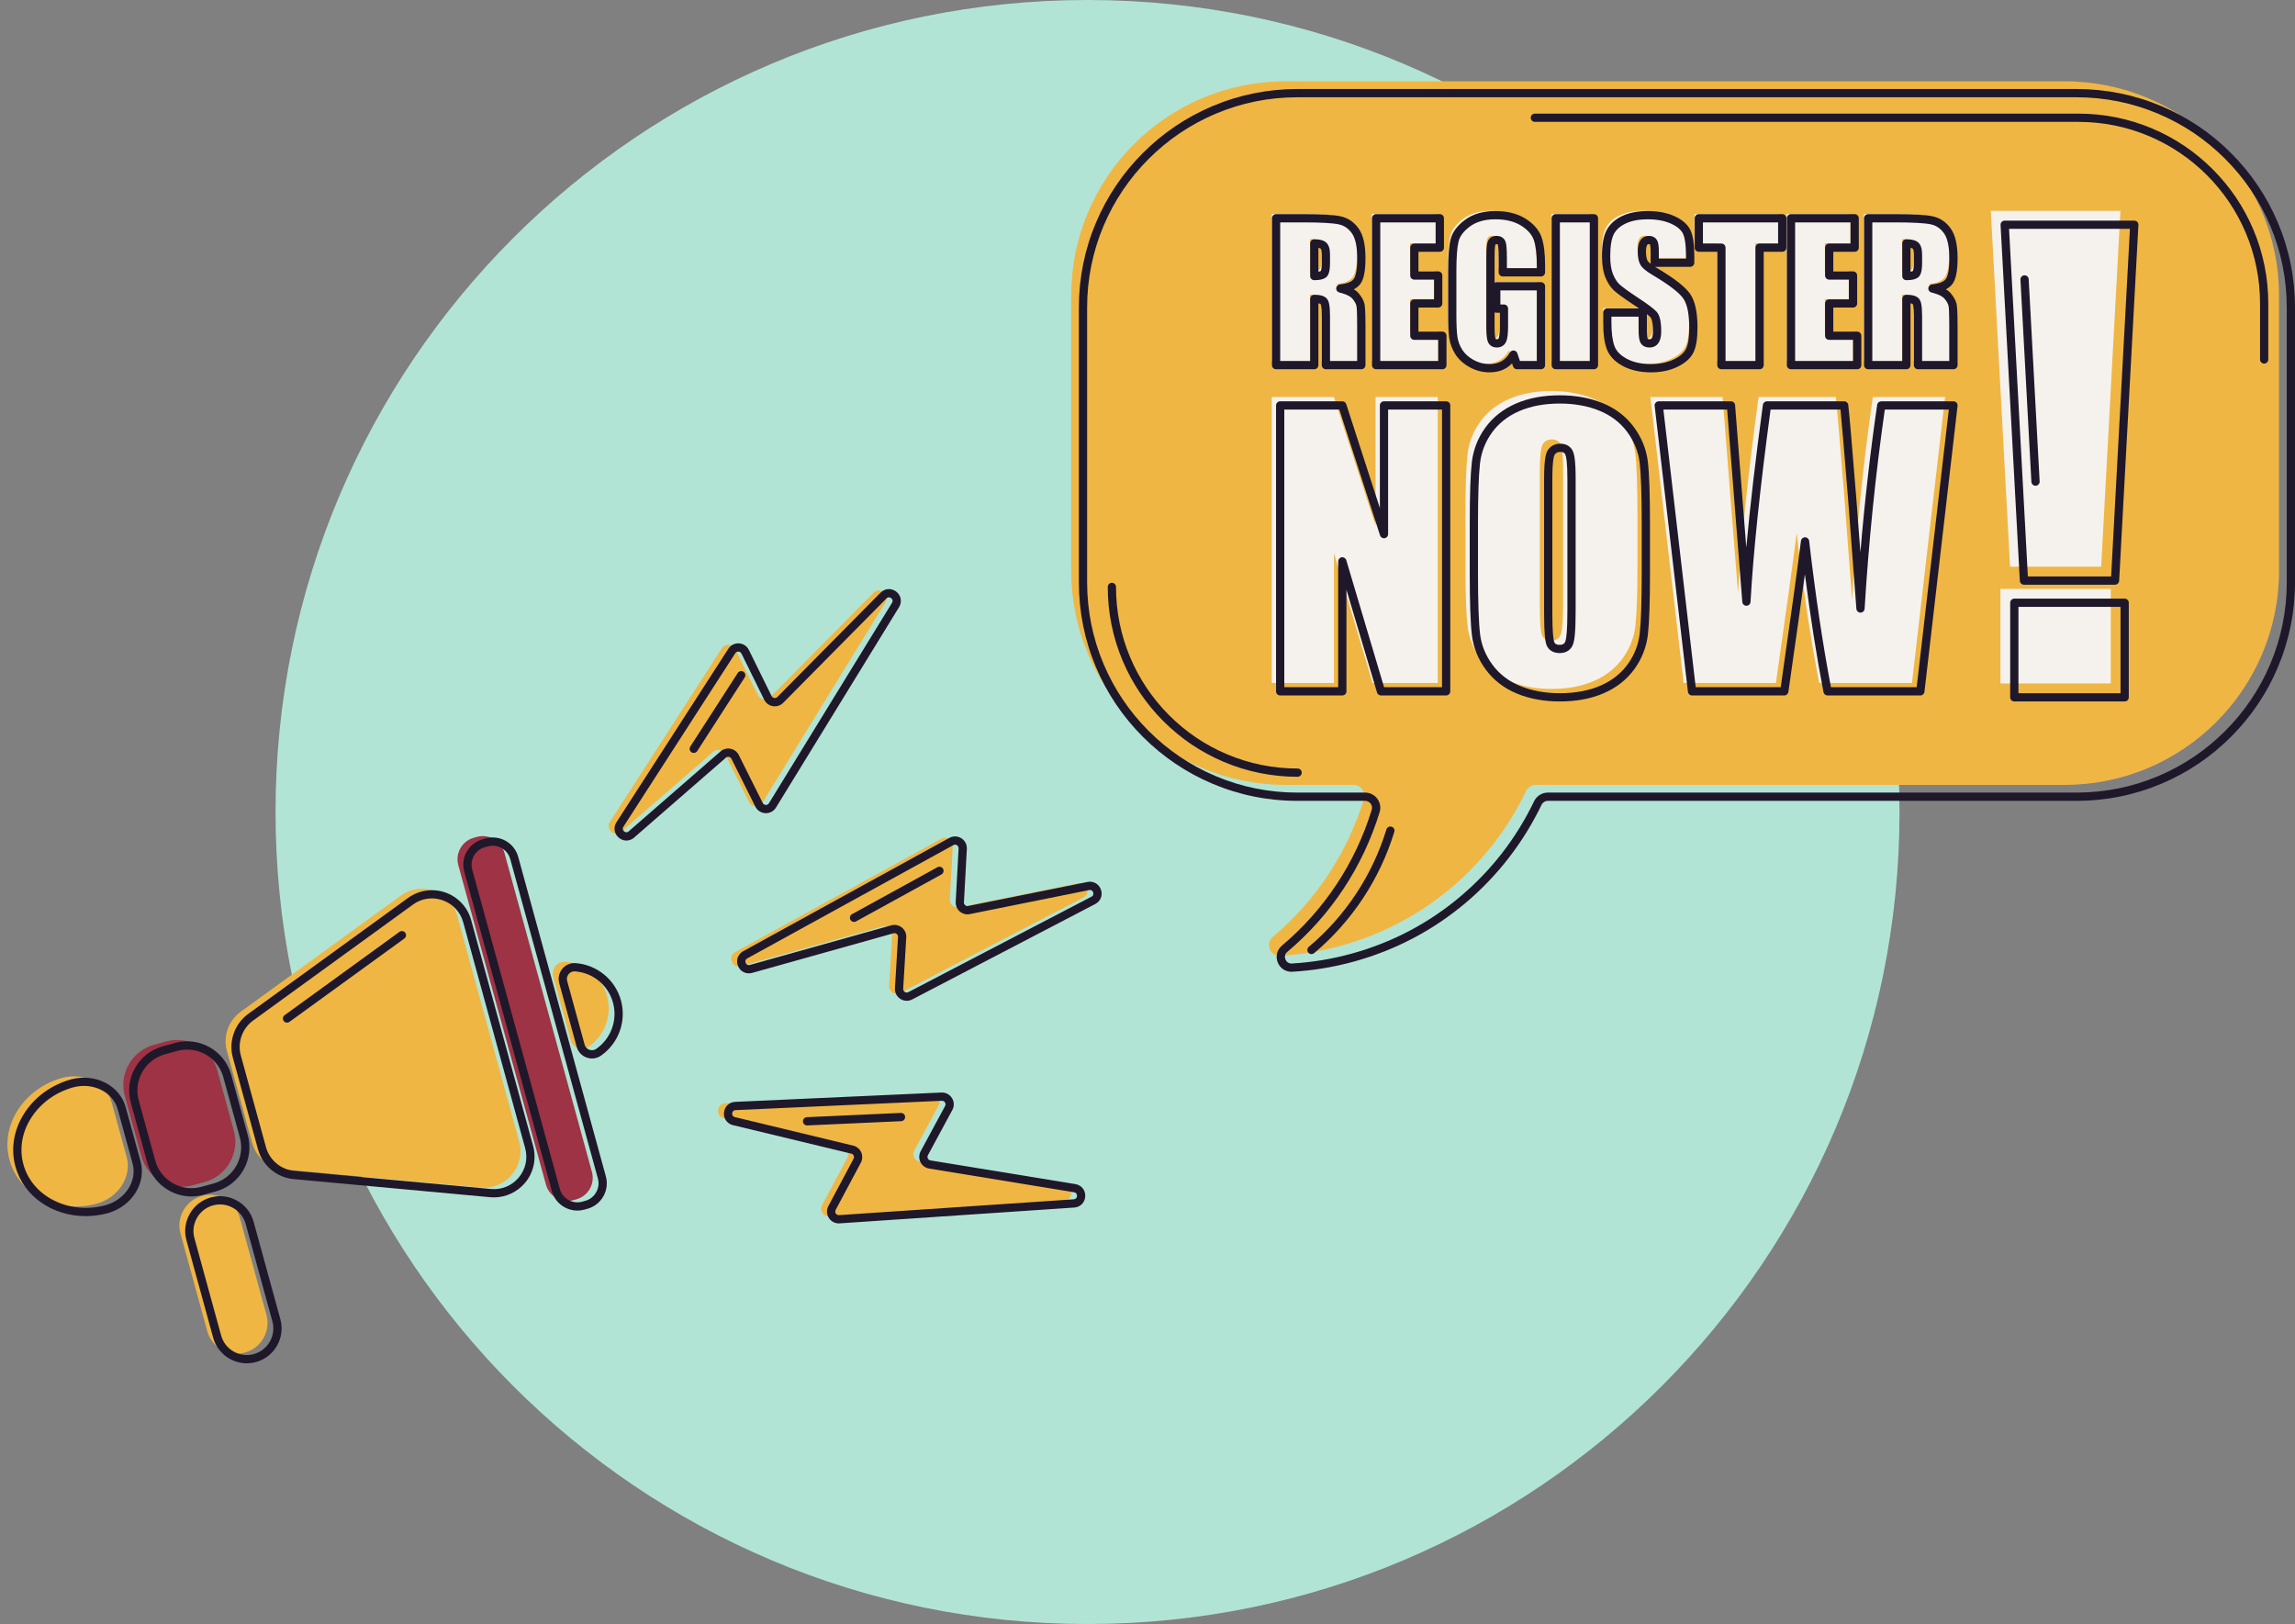 <?xml version="1.0" encoding="UTF-8"?>
<!DOCTYPE svg PUBLIC '-//W3C//DTD SVG 1.0//EN'
          'http://www.w3.org/TR/2001/REC-SVG-20010904/DTD/svg10.dtd'>
<svg height="3572.7" preserveAspectRatio="xMidYMid meet" version="1.0" viewBox="-16.3 0.0 5049.0 3572.7" width="5049.0" xmlns="http://www.w3.org/2000/svg" xmlns:xlink="http://www.w3.org/1999/xlink" zoomAndPan="magnify"
><rect x="-16.3" y="0.0" width="5049.0" height="3572.7" fill="#808080" stroke="none"/><defs
  ><clipPath id="a"
    ><path d="M 589 0 L 4163 0 L 4163 3572.719 L 589 3572.719 Z M 589 0"
    /></clipPath
    ><clipPath id="b"
    ><path d="M 2357 195 L 5032.691 195 L 5032.691 2138 L 2357 2138 Z M 2357 195"
    /></clipPath
  ></defs
  ><g
  ><g clip-path="url(#a)" id="change1_1"
    ><path d="M 2376.262 3572.719 C 1389.68 3572.719 589.898 2772.941 589.898 1786.359 C 589.898 799.781 1389.68 0 2376.262 0 C 3362.84 0 4162.621 799.781 4162.621 1786.359 C 4162.621 2772.941 3362.84 3572.719 2376.262 3572.719" fill="#b2e4d5"
    /></g
    ><g id="change2_1"
    ><path d="M 434.25 2600.211 L 407.09 2607.66 C 358.578 2620.969 308 2592.16 294.691 2543.648 L 258.277 2410.898 C 244.969 2362.391 273.773 2311.809 322.285 2298.5 L 349.445 2291.051 C 397.957 2277.75 448.535 2306.551 461.844 2355.059 L 498.262 2487.809 C 511.566 2536.32 482.762 2586.898 434.25 2600.211" fill="#9d3345"
    /></g
    ><g id="change2_2"
    ><path d="M 1251.719 2638.422 L 1244.91 2640.289 C 1218.949 2647.422 1191.871 2632 1184.75 2606.039 L 991.934 1903.121 C 984.812 1877.148 1000.23 1850.078 1026.191 1842.961 L 1033.012 1841.09 C 1058.969 1833.969 1086.039 1849.379 1093.16 1875.352 L 1285.98 2578.27 C 1293.102 2604.23 1277.691 2631.301 1251.719 2638.422" fill="#9d3345"
    /></g
    ><g id="change3_1"
    ><path d="M 195.746 2648.27 L 197.137 2647.879 C 112.117 2671.211 25.469 2628 4.586 2551.859 C -16.301 2475.73 36.172 2394.359 121.191 2371.031 L 119.805 2371.422 C 168.316 2358.109 217.758 2382.762 229.676 2426.211 L 262.285 2545.078 C 274.199 2588.531 244.258 2634.961 195.746 2648.27" fill="#f0b644"
    /></g
    ><g id="change3_2"
    ><path d="M 1040.969 2612.641 L 608.43 2572.762 C 575.059 2569.68 547.09 2546.25 538.227 2513.93 L 482.887 2312.199 C 474.023 2279.891 486.113 2245.461 513.234 2225.789 L 864.863 1970.711 C 910.367 1937.699 974.828 1960.34 989.699 2014.551 L 1125.949 2511.238 C 1140.82 2565.449 1096.941 2617.801 1040.969 2612.641" fill="#f0b644"
    /></g
    ><g id="change3_3"
    ><path d="M 522.613 2975.57 C 486.777 2985.398 449.418 2964.121 439.59 2928.289 L 380.785 2713.91 C 370.953 2678.078 392.23 2640.719 428.066 2630.891 C 463.898 2621.059 501.258 2642.34 511.09 2678.172 L 569.895 2892.539 C 579.723 2928.379 558.445 2965.738 522.613 2975.57" fill="#f0b644"
    /></g
    ><g id="change3_4"
    ><path d="M 1239.27 2288.41 C 1243.949 2305.48 1264.129 2312.98 1278.68 2302.891 C 1313.512 2278.73 1331.059 2234.398 1319.211 2191.191 C 1307.359 2147.988 1269.648 2118.82 1227.371 2115.809 C 1209.699 2114.551 1196.172 2131.301 1200.859 2148.371 L 1239.27 2288.41" fill="#f0b644"
    /></g
    ><g id="change4_2"
    ><path d="M 395.469 2308.941 C 388.273 2308.941 380.965 2309.891 373.699 2311.891 L 346.539 2319.34 C 325.414 2325.129 307.766 2338.891 296.84 2358.07 C 285.914 2377.262 283.09 2399.461 288.883 2420.578 L 325.297 2553.328 C 331.094 2574.461 344.848 2592.102 364.031 2603.031 C 383.219 2613.961 405.418 2616.781 426.539 2610.988 L 453.699 2603.539 C 497.508 2591.52 523.371 2546.102 511.355 2502.289 L 474.941 2369.539 C 464.918 2333 431.652 2308.941 395.469 2308.941 Z M 404.777 2632.09 C 387.547 2632.09 370.492 2627.602 355.047 2618.809 C 331.648 2605.48 314.863 2583.93 307.789 2558.129 L 271.371 2425.379 C 264.297 2399.578 267.734 2372.488 281.062 2349.09 C 294.387 2325.691 315.934 2308.91 341.734 2301.828 L 368.895 2294.379 C 422.359 2279.719 477.785 2311.281 492.449 2364.738 L 528.863 2497.488 C 543.531 2550.949 511.965 2606.379 458.504 2621.051 L 431.344 2628.5 C 422.574 2630.898 413.652 2632.09 404.777 2632.09" fill="#1e182a"
    /></g
    ><g id="change4_3"
    ><path d="M 1067.789 1860.5 C 1064.309 1860.5 1060.781 1860.961 1057.262 1861.93 L 1050.441 1863.789 C 1029.238 1869.609 1016.719 1891.59 1022.539 1912.801 L 1215.359 2615.711 C 1218.16 2625.93 1224.82 2634.469 1234.109 2639.762 C 1243.398 2645.051 1254.141 2646.422 1264.359 2643.621 L 1271.172 2641.75 C 1281.391 2638.949 1289.93 2632.289 1295.219 2623 C 1300.512 2613.711 1301.879 2602.969 1299.078 2592.75 L 1106.262 1889.828 C 1101.41 1872.148 1085.309 1860.5 1067.789 1860.5 Z M 1253.82 2663.199 C 1243.879 2663.199 1234.031 2660.621 1225.121 2655.539 C 1211.621 2647.852 1201.93 2635.41 1197.852 2620.52 L 1005.031 1917.602 C 996.566 1886.738 1014.781 1854.75 1045.641 1846.281 L 1052.461 1844.422 C 1083.309 1835.949 1115.301 1854.172 1123.77 1885.031 L 1316.59 2587.949 C 1320.672 2602.84 1318.691 2618.48 1311 2631.98 C 1303.309 2645.488 1290.871 2655.172 1275.969 2659.262 L 1269.16 2661.129 C 1264.102 2662.52 1258.941 2663.199 1253.82 2663.199" fill="#1e182a"
    /></g
    ><g id="change4_4"
    ><path d="M 144.707 2392.07 C 106.07 2402.859 73.398 2426.48 52.656 2458.641 C 31.984 2490.699 25.781 2527.238 35.191 2561.539 C 44.598 2595.84 68.578 2624.102 102.711 2641.121 C 136.953 2658.199 177.086 2661.852 215.809 2651.422 C 259.258 2639.191 285.953 2598.109 275.379 2559.57 L 242.77 2440.691 C 232.199 2402.148 188.305 2380.449 144.707 2392.07 Z M 172.16 2675.398 C 100.141 2675.41 35.859 2632.621 17.68 2566.34 C 6.887 2527 13.891 2485.262 37.395 2448.801 C 60.449 2413.059 96.582 2386.801 139.254 2374.75 L 139.254 2374.738 L 139.398 2374.699 L 140.645 2374.359 L 140.648 2374.371 C 193.656 2360.551 247.121 2387.922 260.281 2435.879 L 292.891 2554.762 C 306.047 2602.719 274.027 2653.551 221.387 2668.711 L 221.387 2668.719 L 220.039 2669.09 L 220 2669.102 L 219.996 2669.102 C 203.949 2673.371 187.871 2675.398 172.16 2675.398" fill="#1e182a"
    /></g
    ><g id="change4_5"
    ><path d="M 933.688 1976.43 C 918.965 1976.43 904.527 1981.078 892.047 1990.141 L 540.418 2245.219 C 516.496 2262.57 505.676 2293.379 513.492 2321.879 L 568.828 2523.609 C 576.648 2552.109 601.68 2573.09 631.113 2575.801 L 1063.648 2615.68 C 1087.32 2617.859 1109.648 2608.672 1124.922 2590.449 C 1140.18 2572.238 1145.328 2548.641 1139.039 2525.719 L 1002.801 2029.031 C 996.508 2006.109 980.039 1988.441 957.613 1980.57 C 949.73 1977.801 941.668 1976.43 933.688 1976.43 Z M 1070.211 2634.141 C 1067.48 2634.141 1064.738 2634.02 1061.988 2633.762 L 629.445 2593.879 C 592.527 2590.48 561.129 2564.172 551.32 2528.41 L 495.984 2326.68 C 486.176 2290.93 499.75 2252.289 529.758 2230.52 L 881.383 1975.441 C 905.164 1958.191 935.91 1953.699 963.629 1963.441 C 991.348 1973.172 1012.531 1995.898 1020.309 2024.23 L 1156.551 2520.922 C 1164.32 2549.25 1157.699 2579.602 1138.828 2602.121 C 1121.738 2622.512 1096.551 2634.141 1070.211 2634.141" fill="#1e182a"
    /></g
    ><g id="change4_6"
    ><path d="M 467.738 2649.641 C 462.586 2649.641 457.406 2650.328 452.316 2651.719 C 437.324 2655.84 424.797 2665.602 417.039 2679.219 C 409.285 2692.84 407.277 2708.602 411.391 2723.59 L 470.195 2937.961 C 478.727 2969.059 510.965 2987.422 542.062 2978.891 C 573.16 2970.359 591.52 2938.121 582.988 2907.02 L 524.184 2692.648 C 520.07 2677.66 510.305 2665.129 496.688 2657.371 C 487.691 2652.25 477.762 2649.641 467.738 2649.641 Z M 526.613 2999.141 C 492.953 2999.141 462.008 2976.762 452.684 2942.77 L 393.879 2728.398 C 388.484 2708.73 391.105 2688.07 401.262 2670.238 C 411.418 2652.398 427.844 2639.609 447.516 2634.211 C 467.184 2628.82 487.836 2631.441 505.672 2641.602 C 523.508 2651.75 536.301 2668.18 541.695 2687.852 L 600.5 2902.219 C 611.676 2942.969 587.617 2985.219 546.863 2996.398 C 540.105 2998.25 533.305 2999.141 526.613 2999.141" fill="#1e182a"
    /></g
    ><g id="change4_7"
    ><path d="M 1247.371 2136.898 C 1242.441 2136.898 1237.871 2139.07 1234.68 2142.949 C 1231.18 2147.23 1230 2152.73 1231.461 2158.051 L 1269.879 2298.09 C 1271.34 2303.41 1275.148 2307.539 1280.352 2309.43 C 1285.461 2311.281 1290.93 2310.578 1295.359 2307.512 C 1327.961 2284.891 1342.809 2243.969 1332.309 2205.68 C 1321.801 2167.379 1288.148 2139.762 1248.57 2136.949 C 1248.172 2136.922 1247.77 2136.898 1247.371 2136.898 Z M 1286.121 2328.629 C 1282.121 2328.629 1278.078 2327.922 1274.148 2326.5 C 1263.5 2322.629 1255.359 2313.809 1252.371 2302.891 L 1213.949 2162.852 C 1210.961 2151.941 1213.461 2140.199 1220.648 2131.441 C 1227.879 2122.621 1238.531 2118.031 1249.859 2118.84 C 1297.109 2122.199 1337.281 2155.172 1349.82 2200.871 C 1362.359 2246.578 1344.629 2295.43 1305.711 2322.43 C 1299.801 2326.531 1293.02 2328.629 1286.121 2328.629" fill="#1e182a"
    /></g
    ><g id="change4_8"
    ><path d="M 615.176 2249.77 C 612.367 2249.77 609.598 2248.469 607.82 2246.02 C 604.879 2241.961 605.781 2236.289 609.84 2233.34 L 862.602 2049.98 C 866.656 2047.039 872.336 2047.941 875.277 2052 C 878.223 2056.059 877.32 2061.738 873.262 2064.68 L 620.5 2248.039 C 618.891 2249.211 617.027 2249.77 615.176 2249.77" fill="#1e182a"
    /></g
    ><g id="change3_5"
    ><path d="M 1325.66 1807.648 L 1571.77 1426.02 C 1578.898 1414.961 1595.371 1415.91 1601.18 1427.719 L 1651.141 1529.18 C 1656.281 1539.621 1670.18 1541.879 1678.359 1533.609 L 1905.488 1304.031 C 1919.27 1290.109 1941.75 1306.809 1932.398 1324.02 L 1661.672 1764.879 C 1655.129 1776.91 1637.762 1776.602 1631.648 1764.359 L 1579.031 1658.969 C 1574.379 1649.672 1562.539 1646.711 1554.07 1652.738 L 1349.699 1830.621 C 1334.512 1841.43 1315.551 1823.32 1325.66 1807.648" fill="#f0b644"
    /></g
    ><g id="change3_6"
    ><path d="M 2367.109 1974.59 L 1964.43 2184.5 C 1952.762 2190.578 1938.922 2181.609 1939.711 2168.469 L 1946.488 2055.578 C 1947.191 2043.969 1936.23 2035.129 1925.02 2038.27 L 1614.059 2125.422 C 1595.199 2130.711 1583.922 2105.07 1600.559 2094.738 L 2053.941 1845.539 C 2065.57 1838.32 2080.512 1847.18 2079.77 1860.84 L 2073.359 1978.461 C 2072.801 1988.84 2081.629 1997.27 2091.969 1996.23 L 2357.578 1942.738 C 2376.129 1940.859 2383.648 1965.969 2367.109 1974.59" fill="#f0b644"
    /></g
    ><g id="change3_7"
    ><path d="M 1579.648 2426.949 L 2033.289 2406.43 C 2046.43 2405.828 2055.199 2419.809 2048.949 2431.391 L 1995.191 2530.891 C 1989.66 2541.129 1995.871 2553.77 2007.352 2555.641 L 2326.07 2607.75 C 2345.398 2610.91 2344.82 2638.91 2325.371 2641.262 L 1809.191 2676.031 C 1795.602 2677.672 1785.781 2663.34 1792.219 2651.262 L 1847.629 2547.32 C 1852.52 2538.141 1848.059 2526.77 1838.25 2523.359 L 1574.859 2459.852 C 1557.238 2453.738 1561.02 2427.801 1579.648 2426.949" fill="#f0b644"
    /></g
    ><g id="change4_9"
    ><path d="M 1355.219 1818.711 C 1351.961 1823.77 1355.301 1827.59 1356.398 1828.641 C 1357.469 1829.672 1361.301 1832.719 1366.059 1829.578 L 1570.379 1651.738 L 1570.738 1651.48 C 1576.941 1647.07 1584.73 1645.602 1592.109 1647.441 C 1599.5 1649.281 1605.68 1654.238 1609.078 1661.051 L 1661.699 1766.441 C 1663.621 1770.289 1667.16 1770.762 1668.59 1770.781 C 1670.039 1770.82 1673.57 1770.461 1675.621 1766.68 L 1675.859 1766.27 L 1946.449 1325.648 C 1949.289 1320.199 1945.41 1316.719 1944.141 1315.781 C 1942.859 1314.828 1938.32 1312.07 1933.879 1316.559 L 1706.75 1546.141 C 1700.84 1552.102 1692.371 1554.859 1684.078 1553.52 C 1675.801 1552.172 1668.641 1546.871 1664.93 1539.328 L 1614.969 1437.871 C 1613.148 1434.16 1609.762 1433.578 1608.379 1433.5 C 1607.012 1433.422 1603.57 1433.609 1601.328 1437.078 Z M 1361.711 1849.148 C 1355.309 1849.148 1348.98 1846.66 1343.852 1841.77 C 1334.559 1832.891 1333 1819.672 1339.961 1808.871 L 1586.07 1427.238 C 1591.219 1419.262 1599.941 1414.828 1609.43 1415.371 C 1618.91 1415.922 1627.07 1421.328 1631.262 1429.852 L 1681.219 1531.309 C 1682.352 1533.621 1684.461 1535.18 1687 1535.59 C 1689.539 1536.012 1692.031 1535.199 1693.84 1533.371 L 1920.969 1303.789 C 1930.32 1294.34 1944.301 1293.281 1954.969 1301.199 C 1965.641 1309.129 1968.648 1322.82 1962.309 1334.5 L 1962.07 1334.91 L 1691.449 1775.59 C 1686.77 1784 1677.93 1789.141 1668.27 1788.941 C 1658.551 1788.77 1649.809 1783.262 1645.461 1774.551 L 1592.84 1669.16 C 1591.441 1666.352 1589.031 1665.379 1587.719 1665.059 C 1586.461 1664.738 1584.031 1664.469 1581.57 1666.07 L 1377.262 1843.898 L 1376.898 1844.16 C 1372.199 1847.5 1366.93 1849.148 1361.711 1849.148" fill="#1e182a"
    /></g
    ><g id="change4_10"
    ><path d="M 1509.961 1656.422 C 1508.281 1656.422 1506.57 1655.961 1505.051 1654.969 C 1500.84 1652.262 1499.621 1646.641 1502.34 1642.422 L 1606.781 1480.48 C 1609.488 1476.27 1615.109 1475.059 1619.328 1477.77 C 1623.539 1480.488 1624.75 1486.109 1622.031 1490.32 L 1517.602 1652.27 C 1515.859 1654.961 1512.941 1656.422 1509.961 1656.422" fill="#1e182a"
    /></g
    ><g id="change4_11"
    ><path d="M 1951.512 2034.699 C 1957.391 2034.699 1963.18 2036.699 1967.852 2040.469 C 1974.391 2045.738 1977.988 2053.891 1977.488 2062.27 L 1970.711 2175.16 C 1970.461 2179.281 1973.121 2181.469 1974.27 2182.219 C 1975.43 2182.969 1978.512 2184.5 1982.172 2182.59 L 2384.852 1972.691 C 2390.191 1969.898 2389.18 1964.93 2388.738 1963.469 C 2388.309 1962.051 2386.5 1957.488 2380.801 1957.879 L 2115.262 2011.352 L 2114.82 2011.398 C 2107.25 2012.16 2099.75 2009.59 2094.238 2004.34 C 2088.738 1999.078 2085.82 1991.711 2086.23 1984.109 L 2092.641 1866.488 C 2092.871 1862.199 2090.031 1860.039 2088.801 1859.309 C 2087.57 1858.578 2084.309 1857.129 2080.66 1859.391 L 2080.25 1859.641 L 1627.109 2108.699 C 1621.949 2112.039 1623.602 2116.98 1624.238 2118.422 C 1624.879 2119.891 1627.461 2124.531 1633.539 2122.82 L 1944.512 2035.672 C 1946.809 2035.02 1949.172 2034.699 1951.512 2034.699 Z M 1978.512 2201.68 C 1973.609 2201.68 1968.73 2200.262 1964.391 2197.449 C 1956.43 2192.289 1952.012 2183.551 1952.578 2174.07 L 1959.359 2061.18 C 1959.52 2058.609 1958.461 2056.211 1956.449 2054.602 C 1954.449 2052.98 1951.879 2052.461 1949.41 2053.148 L 1638.449 2140.301 C 1625.648 2143.891 1612.969 2137.898 1607.621 2125.73 C 1602.27 2113.57 1606.422 2100.172 1617.711 2093.172 L 1618.129 2092.922 L 2071.309 1843.828 C 2079.539 1838.84 2089.762 1838.781 2098.059 1843.691 C 2106.43 1848.648 2111.301 1857.77 2110.77 1867.48 L 2104.359 1985.102 C 2104.191 1988.238 2105.801 1990.27 2106.781 1991.199 C 2107.719 1992.102 2109.699 1993.52 2112.629 1993.359 L 2378.16 1939.891 L 2378.602 1939.852 C 2391.391 1938.559 2402.449 1945.961 2406.141 1958.27 C 2409.82 1970.578 2404.641 1982.84 2393.238 1988.781 L 2389.051 1980.73 L 2393.238 1988.781 L 1990.559 2198.691 C 1986.73 2200.691 1982.609 2201.68 1978.512 2201.68" fill="#1e182a"
    /></g
    ><g id="change4_12"
    ><path d="M 1862.578 2028.141 C 1859.371 2028.141 1856.27 2026.441 1854.609 2023.43 C 1852.199 2019.039 1853.801 2013.52 1858.199 2011.102 L 2046.148 1907.801 C 2050.539 1905.379 2056.059 1906.988 2058.469 1911.379 C 2060.891 1915.77 2059.289 1921.289 2054.891 1923.711 L 1866.941 2027.012 C 1865.551 2027.781 1864.059 2028.141 1862.578 2028.141" fill="#1e182a"
    /></g
    ><g id="change4_13"
    ><path d="M 1599.422 2457.289 L 1862.738 2520.781 L 1863.16 2520.93 C 1870.352 2523.422 1876.07 2528.922 1878.84 2536.012 C 1881.621 2543.09 1881.16 2551.012 1877.578 2557.73 L 1822.172 2661.672 C 1820.148 2665.469 1821.809 2668.621 1822.621 2669.801 C 1823.43 2670.98 1825.77 2673.672 1830.039 2673.16 L 1830.512 2673.121 L 2346.422 2638.359 C 2352.5 2637.52 2353.09 2632.34 2353.121 2630.762 C 2353.148 2629.16 2352.781 2623.871 2346.539 2622.852 L 2027.82 2570.738 C 2019.539 2569.391 2012.379 2564.078 2008.68 2556.551 C 2004.98 2549.012 2005.148 2540.102 2009.141 2532.719 L 2062.891 2433.211 C 2064.859 2429.578 2063.371 2426.48 2062.641 2425.309 C 2061.91 2424.141 2059.77 2421.441 2055.629 2421.641 L 1601.988 2442.16 C 1595.98 2442.43 1594.801 2447.371 1594.578 2448.871 C 1594.359 2450.352 1594.102 2455.23 1599.422 2457.289 Z M 1829.059 2691.379 C 1820.539 2691.379 1812.539 2687.211 1807.641 2680.059 C 1802.141 2672.039 1801.57 2661.719 1806.148 2653.129 L 1861.551 2549.18 C 1863.031 2546.41 1862.43 2543.891 1861.941 2542.629 C 1861.461 2541.422 1860.27 2539.289 1857.539 2538.199 L 1594.23 2474.719 L 1593.809 2474.57 C 1581.672 2470.352 1574.762 2458.98 1576.609 2446.262 C 1578.461 2433.539 1588.328 2424.602 1601.172 2424.02 L 1601.578 2433.09 L 1601.172 2424.02 L 2054.809 2403.5 C 2064.301 2403.07 2072.969 2407.621 2078.02 2415.66 C 2083.059 2423.699 2083.379 2433.488 2078.871 2441.84 L 2025.109 2541.352 C 2023.891 2543.609 2023.84 2546.23 2024.98 2548.539 C 2026.109 2550.852 2028.219 2552.41 2030.75 2552.82 L 2349.469 2604.93 C 2362.59 2607.07 2371.551 2617.852 2371.27 2631.141 C 2370.988 2644.43 2361.578 2654.82 2348.391 2656.41 L 2347.91 2656.461 L 1831.949 2691.219 C 1830.98 2691.32 1830.02 2691.379 1829.059 2691.379" fill="#1e182a"
    /></g
    ><g id="change4_14"
    ><path d="M 1759.238 2475.859 C 1754.422 2475.859 1750.398 2472.059 1750.18 2467.191 C 1749.949 2462.18 1753.828 2457.93 1758.84 2457.711 L 1965.48 2448.359 C 1970.48 2448.141 1974.73 2452.012 1974.961 2457.02 C 1975.18 2462.031 1971.309 2466.27 1966.301 2466.5 L 1759.66 2475.852 C 1759.52 2475.852 1759.379 2475.859 1759.238 2475.859" fill="#1e182a"
    /></g
    ><g id="change3_8"
    ><path d="M 4525.891 178.879 L 2811.969 178.879 C 2551.461 178.879 2340.27 390.07 2340.27 650.578 L 2340.27 1254.988 C 2340.27 1515.512 2551.461 1726.699 2811.969 1726.699 L 2960.98 1726.699 C 2977.289 1726.699 2988.961 1742.488 2984.172 1758.09 C 2948.121 1875.648 2878.672 1981.371 2783.828 2061.16 C 2766.539 2075.711 2777.738 2104 2800.289 2102.691 C 2844.371 2100.129 2888.859 2092.949 2933.16 2080.801 C 3119.172 2029.781 3263.391 1901.75 3340.879 1740.57 C 3344.941 1732.121 3353.422 1726.699 3362.801 1726.699 L 4525.891 1726.699 C 4786.41 1726.699 4997.602 1515.512 4997.602 1254.988 L 4997.602 650.578 C 4997.602 390.07 4786.41 178.879 4525.891 178.879" fill="#f0b644"
    /></g
    ><g clip-path="url(#b)" id="change4_1"
    ><path d="M 2837.988 213.98 C 2775.531 213.98 2714.949 226.211 2657.922 250.328 C 2602.828 273.629 2553.359 306.988 2510.871 349.48 C 2468.379 391.969 2435.02 441.441 2411.719 496.531 C 2387.602 553.559 2375.371 614.141 2375.371 676.602 L 2375.371 1281.012 C 2375.371 1343.469 2387.602 1404.059 2411.719 1461.078 C 2435.02 1516.172 2468.379 1565.648 2510.871 1608.141 C 2553.359 1650.629 2602.828 1683.988 2657.922 1707.289 C 2714.949 1731.41 2775.531 1743.641 2837.988 1743.641 L 2987 1743.641 C 2997.68 1743.641 3007.449 1748.57 3013.801 1757.16 C 3020.16 1765.762 3022.012 1776.551 3018.871 1786.77 C 2981.98 1907.051 2911.73 2013.328 2815.691 2094.129 C 2809.809 2099.078 2809.719 2105.871 2811.59 2110.57 C 2813.449 2115.25 2818.16 2120.102 2825.781 2119.648 C 2869.801 2117.102 2913.879 2109.828 2956.781 2098.07 C 3046.422 2073.48 3127.539 2030.762 3197.859 1971.09 C 3265.828 1913.43 3319.941 1843.309 3358.711 1762.66 C 3364.27 1751.109 3376.09 1743.641 3388.82 1743.641 L 4551.91 1743.641 C 4614.371 1743.641 4674.949 1731.41 4731.98 1707.289 C 4787.07 1683.988 4836.551 1650.629 4879.039 1608.141 C 4921.531 1565.648 4954.891 1516.172 4978.191 1461.078 C 5002.309 1404.059 5014.539 1343.469 5014.539 1281.012 L 5014.539 676.602 C 5014.539 614.141 5002.309 553.559 4978.191 496.531 C 4954.891 441.441 4921.531 391.969 4879.039 349.48 C 4836.551 306.988 4787.07 273.629 4731.98 250.328 C 4674.949 226.211 4614.371 213.98 4551.91 213.98 Z M 2824.84 2137.828 C 2811.441 2137.828 2799.75 2129.93 2794.719 2117.281 C 2789.422 2103.98 2793.07 2089.441 2804 2080.238 C 2897.359 2001.691 2965.648 1898.371 3001.512 1781.449 C 3002.941 1776.789 3002.102 1771.871 2999.199 1767.949 C 2996.309 1764.039 2991.859 1761.801 2987 1761.801 L 2837.988 1761.801 C 2773.09 1761.801 2710.129 1749.078 2650.852 1724.012 C 2593.59 1699.789 2542.18 1665.129 2498.031 1620.98 C 2453.879 1576.828 2419.211 1525.41 2394.988 1468.16 C 2369.922 1408.879 2357.211 1345.91 2357.211 1281.012 L 2357.211 676.602 C 2357.211 611.699 2369.922 548.738 2394.988 489.461 C 2419.211 432.211 2453.879 380.789 2498.031 336.641 C 2542.18 292.488 2593.59 257.82 2650.852 233.609 C 2710.129 208.531 2773.09 195.82 2837.988 195.82 L 4551.91 195.82 C 4616.809 195.82 4679.781 208.531 4739.059 233.609 C 4796.309 257.82 4847.73 292.488 4891.879 336.641 C 4936.031 380.789 4970.691 432.211 4994.91 489.461 C 5019.98 548.738 5032.691 611.699 5032.691 676.602 L 5032.691 1281.012 C 5032.691 1345.91 5019.98 1408.879 4994.91 1468.16 C 4970.691 1525.41 4936.031 1576.828 4891.879 1620.98 C 4847.73 1665.129 4796.309 1699.789 4739.059 1724.012 C 4679.781 1749.078 4616.809 1761.801 4551.91 1761.801 L 3388.82 1761.801 C 3383.02 1761.801 3377.629 1765.219 3375.078 1770.531 C 3355.449 1811.359 3331.48 1850.25 3303.852 1886.121 C 3276 1922.262 3244.301 1955.512 3209.609 1984.941 C 3137.25 2046.328 3053.801 2090.281 2961.578 2115.578 C 2917.461 2127.68 2872.121 2135.148 2826.828 2137.77 C 2826.172 2137.809 2825.5 2137.828 2824.84 2137.828" fill="#1e182a"
    /></g
    ><g id="change4_15"
    ><path d="M 4964.84 799.898 C 4959.82 799.898 4955.762 795.828 4955.762 790.82 L 4955.762 667.672 C 4955.762 613.73 4945.199 561.41 4924.359 512.16 C 4904.238 464.578 4875.43 421.852 4838.738 385.16 C 4802.039 348.461 4759.309 319.648 4711.73 299.531 C 4662.48 278.691 4610.16 268.129 4556.219 268.129 L 3360.398 268.129 C 3355.391 268.129 3351.32 264.07 3351.32 259.051 C 3351.32 254.039 3355.391 249.98 3360.398 249.98 L 4556.219 249.98 C 4612.602 249.98 4667.309 261.02 4718.809 282.801 C 4768.551 303.84 4813.219 333.961 4851.57 372.32 C 4889.93 410.672 4920.051 455.34 4941.09 505.078 C 4962.871 556.59 4973.91 611.289 4973.91 667.672 L 4973.91 790.82 C 4973.91 795.828 4969.852 799.898 4964.84 799.898" fill="#1e182a"
    /></g
    ><g id="change4_16"
    ><path d="M 2868.961 2098.961 C 2866.371 2098.961 2863.809 2097.859 2862.012 2095.73 C 2858.781 2091.891 2859.281 2086.16 2863.109 2082.941 C 2943.801 2015.051 3002.828 1925.738 3033.828 1824.68 C 3035.289 1819.891 3040.371 1817.191 3045.172 1818.66 C 3049.961 1820.129 3052.648 1825.211 3051.18 1830 C 3019.16 1934.422 2958.172 2026.691 2874.801 2096.828 C 2873.102 2098.262 2871.02 2098.961 2868.961 2098.961" fill="#1e182a"
    /></g
    ><g id="change4_17"
    ><path d="M 2838.469 1708.84 C 2782.078 1708.84 2727.379 1697.801 2675.879 1676.012 C 2626.141 1654.98 2581.469 1624.859 2543.109 1586.5 C 2504.75 1548.141 2474.641 1503.469 2453.602 1453.73 C 2431.809 1402.23 2420.77 1347.531 2420.77 1291.141 C 2420.77 1286.129 2424.828 1282.07 2429.852 1282.07 C 2434.859 1282.07 2438.922 1286.129 2438.922 1291.141 C 2438.922 1345.09 2449.488 1397.41 2470.32 1446.66 C 2490.441 1494.238 2519.25 1536.969 2555.949 1573.66 C 2592.641 1610.359 2635.371 1639.172 2682.949 1659.289 C 2732.199 1680.121 2784.52 1690.691 2838.469 1690.691 C 2843.48 1690.691 2847.539 1694.75 2847.539 1699.762 C 2847.539 1704.781 2843.48 1708.84 2838.469 1708.84" fill="#1e182a"
    /></g
    ><g id="change5_1"
    ><path d="M 4627.422 1295.5 L 4627.422 1503.559 L 4384.672 1503.559 L 4384.672 1295.5 Z M 4648.629 463.879 L 4606.25 1246.691 L 4405.891 1246.691 L 4363.512 463.879 L 4648.629 463.879" fill="#f5f2ee"
    /></g
    ><g id="change4_18"
    ><path d="M 4445.012 1268.129 L 4628.172 1268.129 L 4669.57 503.469 L 4403.609 503.469 Z M 4636.77 1286.289 L 4436.41 1286.289 C 4431.578 1286.289 4427.602 1282.52 4427.34 1277.699 L 4384.961 494.891 C 4384.82 492.398 4385.719 489.961 4387.43 488.148 C 4389.148 486.34 4391.531 485.32 4394.02 485.32 L 4679.148 485.32 C 4681.641 485.32 4684.031 486.34 4685.738 488.148 C 4687.461 489.961 4688.352 492.398 4688.219 494.891 L 4645.828 1277.699 C 4645.57 1282.52 4641.59 1286.289 4636.77 1286.289 Z M 4424.27 1525 L 4648.859 1525 L 4648.859 1335.09 L 4424.27 1335.09 Z M 4657.93 1543.16 L 4415.191 1543.16 C 4410.18 1543.16 4406.109 1539.09 4406.109 1534.078 L 4406.109 1326.02 C 4406.109 1321 4410.18 1316.941 4415.191 1316.941 L 4657.93 1316.941 C 4662.949 1316.941 4667.012 1321 4667.012 1326.02 L 4667.012 1534.078 C 4667.012 1539.09 4662.949 1543.16 4657.93 1543.16" fill="#1e182a"
    /></g
    ><g id="change4_19"
    ><path d="M 4461.828 1068.59 C 4457.039 1068.59 4453.039 1064.84 4452.77 1060 L 4428.691 615.219 C 4428.422 610.211 4432.262 605.93 4437.27 605.66 C 4442.27 605.379 4446.551 609.23 4446.82 614.238 L 4470.898 1059.02 C 4471.18 1064.031 4467.34 1068.309 4462.328 1068.578 C 4462.16 1068.59 4462 1068.59 4461.828 1068.59" fill="#1e182a"
    /></g
    ><g id="change5_2"
    ><path d="M 2865.629 525.949 L 2865.629 597.801 C 2875.059 597.801 2881.691 596.512 2885.48 593.91 C 2889.27 591.32 2891.172 582.91 2891.172 568.66 L 2891.172 550.891 C 2891.172 540.66 2889.34 533.941 2885.68 530.738 C 2882.031 527.551 2875.34 525.949 2865.629 525.949 Z M 2781.602 470.66 L 2841.07 470.66 C 2880.719 470.66 2907.57 472.199 2921.609 475.262 C 2935.641 478.328 2947.09 486.129 2955.93 498.719 C 2964.781 511.281 2969.199 531.328 2969.199 558.879 C 2969.199 584.02 2966.07 600.93 2959.828 609.57 C 2953.57 618.219 2941.262 623.41 2922.898 625.129 C 2939.539 629.27 2950.711 634.789 2956.43 641.711 C 2962.148 648.621 2965.711 654.98 2967.109 660.77 C 2968.512 666.551 2969.199 682.48 2969.199 708.559 L 2969.199 793.781 L 2891.172 793.781 L 2891.172 686.41 C 2891.172 669.121 2889.801 658.41 2887.078 654.27 C 2884.352 650.148 2877.199 648.09 2865.629 648.09 L 2865.629 793.781 L 2781.602 793.781 L 2781.602 470.66" fill="#f5f2ee"
    /></g
    ><g id="change5_3"
    ><path d="M 3001.738 470.66 L 3141.84 470.66 L 3141.84 535.328 L 3085.75 535.328 L 3085.75 596.602 L 3138.25 596.602 L 3138.25 658.07 L 3085.75 658.07 L 3085.75 729.121 L 3147.43 729.121 L 3147.43 793.781 L 3001.738 793.781 L 3001.738 470.66" fill="#f5f2ee"
    /></g
    ><g id="change5_4"
    ><path d="M 3364.359 589.609 L 3280.34 589.609 L 3280.34 560.281 C 3280.34 541.789 3279.539 530.219 3277.949 525.559 C 3276.352 520.891 3272.551 518.559 3266.559 518.559 C 3261.379 518.559 3257.852 520.559 3255.988 524.551 C 3254.129 528.539 3253.199 538.789 3253.199 555.281 L 3253.199 710.359 C 3253.199 724.859 3254.129 734.41 3255.988 739 C 3257.852 743.578 3261.578 745.879 3267.172 745.879 C 3273.289 745.879 3277.441 743.281 3279.641 738.09 C 3281.84 732.898 3282.93 722.801 3282.93 707.762 L 3282.93 669.441 L 3265.969 669.441 L 3265.969 620.34 L 3364.359 620.34 L 3364.359 793.781 L 3311.559 793.781 L 3303.789 770.629 C 3298.059 780.609 3290.828 788.102 3282.109 793.078 C 3273.398 798.078 3263.121 800.57 3251.27 800.57 C 3237.148 800.57 3223.941 797.129 3211.621 790.281 C 3199.301 783.441 3189.941 774.961 3183.559 764.84 C 3177.16 754.73 3173.16 744.109 3171.57 733.02 C 3169.969 721.898 3169.172 705.23 3169.172 683.012 L 3169.172 587.02 C 3169.172 556.16 3170.828 533.73 3174.172 519.762 C 3177.488 505.789 3187.039 492.98 3202.801 481.352 C 3218.57 469.711 3238.961 463.879 3263.98 463.879 C 3288.578 463.879 3309.012 468.941 3325.238 479.051 C 3341.48 489.172 3352.051 501.18 3356.98 515.078 C 3361.898 528.969 3364.359 549.172 3364.359 575.641 L 3364.359 589.609" fill="#f5f2ee"
    /></g
    ><g id="change5_5"
    ><path d="M 3480.91 470.66 L 3480.91 793.781 L 3396.891 793.781 L 3396.891 470.66 L 3480.91 470.66" fill="#f5f2ee"
    /></g
    ><g id="change5_6"
    ><path d="M 3692.66 568.461 L 3614.621 568.461 L 3614.621 544.512 C 3614.621 533.328 3613.629 526.23 3611.629 523.16 C 3609.641 520.09 3606.301 518.559 3601.66 518.559 C 3596.59 518.559 3592.77 520.641 3590.18 524.762 C 3587.578 528.891 3586.281 535.148 3586.281 543.531 C 3586.281 554.309 3587.738 562.441 3590.66 567.898 C 3593.449 573.359 3601.359 579.93 3614.398 587.648 C 3651.801 609.859 3675.352 628.07 3685.078 642.301 C 3694.781 656.539 3699.641 679.5 3699.641 711.16 C 3699.641 734.18 3696.949 751.141 3691.559 762.039 C 3686.172 772.961 3675.75 782.109 3660.328 789.488 C 3644.891 796.879 3626.93 800.57 3606.449 800.57 C 3583.949 800.57 3564.762 796.309 3548.859 787.789 C 3532.961 779.281 3522.551 768.43 3517.629 755.262 C 3512.711 742.078 3510.25 723.398 3510.25 699.18 L 3510.25 678.031 L 3588.281 678.031 L 3588.281 717.34 C 3588.281 729.461 3589.379 737.23 3591.57 740.691 C 3593.77 744.16 3597.66 745.879 3603.25 745.879 C 3608.84 745.879 3612.988 743.68 3615.719 739.289 C 3618.449 734.898 3619.809 728.391 3619.809 719.73 C 3619.809 700.719 3617.219 688.281 3612.031 682.422 C 3606.699 676.559 3593.602 666.789 3572.711 653.078 C 3551.828 639.25 3537.98 629.211 3531.199 622.949 C 3524.41 616.691 3518.789 608.051 3514.34 597 C 3509.879 585.949 3507.648 571.859 3507.648 554.691 C 3507.648 529.949 3510.809 511.859 3517.129 500.41 C 3523.449 488.961 3533.66 480.02 3547.77 473.57 C 3561.871 467.102 3578.898 463.879 3598.859 463.879 C 3620.672 463.879 3639.27 467.41 3654.641 474.461 C 3670.012 481.52 3680.18 490.398 3685.172 501.109 C 3690.16 511.809 3692.66 530.012 3692.66 555.68 L 3692.66 568.461" fill="#f5f2ee"
    /></g
    ><g id="change5_7"
    ><path d="M 3895.219 470.66 L 3895.219 535.328 L 3845.328 535.328 L 3845.328 793.781 L 3761.309 793.781 L 3761.309 535.328 L 3711.609 535.328 L 3711.609 470.66 L 3895.219 470.66" fill="#f5f2ee"
    /></g
    ><g id="change5_8"
    ><path d="M 3914.379 470.66 L 4054.48 470.66 L 4054.48 535.328 L 3998.41 535.328 L 3998.41 596.602 L 4050.891 596.602 L 4050.891 658.07 L 3998.41 658.07 L 3998.41 729.121 L 4060.07 729.121 L 4060.07 793.781 L 3914.379 793.781 L 3914.379 470.66" fill="#f5f2ee"
    /></g
    ><g id="change5_9"
    ><path d="M 4168.238 525.949 L 4168.238 597.801 C 4177.691 597.801 4184.309 596.512 4188.102 593.91 C 4191.891 591.32 4193.781 582.91 4193.781 568.66 L 4193.781 550.891 C 4193.781 540.66 4191.949 533.941 4188.301 530.738 C 4184.629 527.551 4177.949 525.949 4168.238 525.949 Z M 4084.219 470.66 L 4143.699 470.66 C 4183.34 470.66 4210.18 472.199 4224.219 475.262 C 4238.262 478.328 4249.691 486.129 4258.551 498.719 C 4267.391 511.281 4271.82 531.328 4271.82 558.879 C 4271.82 584.02 4268.691 600.93 4262.441 609.57 C 4256.191 618.219 4243.879 623.41 4225.52 625.129 C 4242.141 629.27 4253.32 634.789 4259.051 641.711 C 4264.77 648.621 4268.328 654.98 4269.719 660.77 C 4271.121 666.551 4271.82 682.48 4271.82 708.559 L 4271.82 793.781 L 4193.781 793.781 L 4193.781 686.41 C 4193.781 669.121 4192.43 658.41 4189.691 654.27 C 4186.969 650.148 4179.809 648.09 4168.238 648.09 L 4168.238 793.781 L 4084.219 793.781 L 4084.219 470.66" fill="#f5f2ee"
    /></g
    ><g id="change4_20"
    ><path d="M 2889.828 595.898 L 2889.82 595.91 Z M 2884.191 545.23 L 2884.191 597.621 C 2887.109 597.172 2888.66 596.551 2889.41 596.148 C 2889.93 595.141 2891.578 590.93 2891.578 578.148 L 2891.578 560.379 C 2891.578 549.461 2889.219 547.09 2889.191 547.07 C 2888.891 546.801 2887.641 545.879 2884.191 545.23 Z M 2875.109 616.359 C 2870.102 616.359 2866.039 612.301 2866.039 607.281 L 2866.039 535.441 C 2866.039 530.422 2870.102 526.359 2875.109 526.359 C 2887.211 526.359 2895.719 528.66 2901.141 533.391 C 2906.922 538.441 2909.738 547.27 2909.738 560.379 L 2909.738 578.148 C 2909.738 596.48 2906.852 606.27 2900.078 610.891 C 2894.648 614.621 2886.711 616.359 2875.109 616.359 Z M 2909.738 794.191 L 2969.609 794.191 L 2969.609 718.039 C 2969.609 684.93 2968.449 675.23 2967.77 672.391 C 2966.699 667.969 2963.73 662.789 2958.922 656.98 C 2955.871 653.301 2948.422 647.961 2930.191 643.43 C 2925.898 642.359 2923 638.352 2923.328 633.941 C 2923.66 629.52 2927.129 625.988 2931.531 625.578 C 2946.871 624.141 2957.391 620.039 2961.949 613.73 C 2964.809 609.781 2969.609 598.629 2969.609 568.359 C 2969.609 542.859 2965.699 524.371 2957.988 513.43 C 2950.441 502.68 2941.012 496.211 2929.148 493.621 C 2915.82 490.699 2889.379 489.23 2850.559 489.23 L 2800.16 489.23 L 2800.16 794.191 L 2866.039 794.191 L 2866.039 657.578 C 2866.039 652.559 2870.102 648.5 2875.109 648.5 C 2884.66 648.5 2898.051 649.559 2904.129 658.738 C 2906.91 662.961 2909.738 670.66 2909.738 695.891 Z M 2978.68 812.34 L 2900.66 812.34 C 2895.641 812.34 2891.578 808.281 2891.578 803.27 L 2891.578 695.891 C 2891.578 675.23 2889.52 669.84 2889.039 668.859 C 2888.738 668.641 2887.5 667.859 2884.191 667.289 L 2884.191 803.27 C 2884.191 808.281 2880.129 812.34 2875.109 812.34 L 2791.078 812.34 C 2786.07 812.34 2782.012 808.281 2782.012 803.27 L 2782.012 480.148 C 2782.012 475.129 2786.07 471.07 2791.078 471.07 L 2850.559 471.07 C 2891.238 471.07 2918.219 472.641 2933.031 475.879 C 2949.301 479.43 2962.699 488.551 2972.84 502.98 C 2982.879 517.238 2987.762 538.629 2987.762 568.359 C 2987.762 595.719 2984.129 614.039 2976.672 624.371 C 2973.102 629.301 2968.27 633.289 2962.102 636.371 C 2966.57 639.07 2970.16 642.078 2972.91 645.41 C 2979.578 653.469 2983.68 660.898 2985.422 668.129 C 2986.422 672.289 2987.762 681.988 2987.762 718.039 L 2987.762 803.27 C 2987.762 808.281 2983.699 812.34 2978.68 812.34" fill="#1e182a"
    /></g
    ><g id="change4_21"
    ><path d="M 3020.301 794.191 L 3147.828 794.191 L 3147.828 747.68 L 3095.23 747.68 C 3090.219 747.68 3086.16 743.621 3086.16 738.602 L 3086.16 667.559 C 3086.16 662.539 3090.219 658.48 3095.23 658.48 L 3138.648 658.48 L 3138.648 615.172 L 3095.23 615.172 C 3090.219 615.172 3086.16 611.102 3086.16 606.09 L 3086.16 544.809 C 3086.16 539.801 3090.219 535.73 3095.23 535.73 L 3142.238 535.73 L 3142.238 489.23 L 3020.301 489.23 Z M 3156.91 812.34 L 3011.219 812.34 C 3006.211 812.34 3002.141 808.281 3002.141 803.27 L 3002.141 480.148 C 3002.141 475.129 3006.211 471.07 3011.219 471.07 L 3151.32 471.07 C 3156.34 471.07 3160.398 475.129 3160.398 480.148 L 3160.398 544.809 C 3160.398 549.82 3156.34 553.891 3151.32 553.891 L 3104.309 553.891 L 3104.309 597.012 L 3147.73 597.012 C 3152.738 597.012 3156.809 601.07 3156.809 606.09 L 3156.809 667.559 C 3156.809 672.57 3152.738 676.629 3147.73 676.629 L 3104.309 676.629 L 3104.309 729.531 L 3156.91 729.531 C 3161.922 729.531 3165.988 733.59 3165.988 738.602 L 3165.988 803.27 C 3165.988 808.281 3161.922 812.34 3156.91 812.34" fill="#1e182a"
    /></g
    ><g id="change4_22"
    ><path d="M 3271.762 687.219 L 3271.762 719.84 C 3271.762 737.891 3273.25 743.5 3273.891 745.07 C 3274.199 745.84 3274.379 746.289 3276.648 746.289 C 3279.809 746.289 3280.25 745.25 3280.762 744.039 C 3281.539 742.211 3283.328 735.941 3283.328 717.238 L 3283.328 688 L 3275.461 688 C 3274.141 688 3272.891 687.719 3271.762 687.219 Z M 3273.461 482.441 C 3250.551 482.441 3231.789 487.719 3217.68 498.129 C 3203.762 508.41 3195.281 519.578 3192.488 531.34 C 3189.328 544.539 3187.73 566.469 3187.73 596.512 L 3187.73 692.488 C 3187.73 714.191 3188.512 730.578 3190.039 741.211 C 3191.441 750.98 3195.039 760.488 3200.711 769.469 C 3206.25 778.238 3214.59 785.762 3225.512 791.828 C 3236.422 797.898 3248.27 800.969 3260.75 800.969 C 3270.949 800.969 3279.809 798.859 3287.078 794.691 C 3294.359 790.531 3300.512 784.109 3305.398 775.602 C 3307.18 772.5 3310.602 770.73 3314.16 771.078 C 3317.719 771.43 3320.738 773.84 3321.879 777.23 L 3327.57 794.191 L 3364.762 794.191 L 3364.762 638.91 L 3284.539 638.91 L 3284.539 669.84 L 3292.41 669.84 C 3297.43 669.84 3301.488 673.91 3301.488 678.922 L 3301.488 717.238 C 3301.488 733.891 3300.219 744.648 3297.488 751.109 C 3293.852 759.711 3286.449 764.449 3276.648 764.449 C 3267.43 764.449 3260.289 759.871 3257.059 751.891 C 3255.578 748.25 3253.609 740.941 3253.609 719.84 L 3253.609 564.77 C 3253.609 541.16 3255.449 534.039 3257.262 530.18 C 3260.609 522.961 3267.289 518.969 3276.051 518.969 C 3285.879 518.969 3293.16 523.75 3296.02 532.102 C 3297.359 536.02 3298.898 543.84 3298.898 569.762 L 3298.898 590.02 L 3364.762 590.02 L 3364.762 585.121 C 3364.762 559.801 3362.449 540.449 3357.91 527.59 C 3353.699 515.738 3344.281 505.191 3329.922 496.23 C 3315.219 487.078 3296.23 482.441 3273.461 482.441 Z M 3260.75 819.129 C 3245.148 819.129 3230.32 815.281 3216.691 807.699 C 3203.078 800.129 3192.539 790.531 3185.359 779.16 C 3178.309 768.02 3173.84 756.121 3172.07 743.789 C 3170.391 732.141 3169.578 715.371 3169.578 692.488 L 3169.578 596.512 C 3169.578 564.602 3171.289 541.91 3174.82 527.129 C 3178.641 511.102 3189.43 496.422 3206.898 483.531 C 3224.191 470.762 3246.59 464.281 3273.461 464.281 C 3299.672 464.281 3321.898 469.852 3339.52 480.82 C 3357.461 492.012 3369.398 505.699 3375.02 521.531 C 3380.328 536.551 3382.922 557.352 3382.922 585.121 L 3382.922 599.09 C 3382.922 604.109 3378.852 608.172 3373.84 608.172 L 3289.828 608.172 C 3284.809 608.172 3280.75 604.109 3280.75 599.09 L 3280.75 569.762 C 3280.75 545.43 3279.289 539.281 3278.84 537.98 C 3278.75 537.691 3278.66 537.551 3278.629 537.52 C 3278.512 537.43 3277.719 537.121 3276.051 537.121 C 3274.051 537.121 3273.879 537.5 3273.711 537.859 C 3273.379 538.602 3271.762 543.328 3271.762 564.77 L 3271.762 621.531 C 3272.891 621.031 3274.141 620.75 3275.461 620.75 L 3373.84 620.75 C 3378.852 620.75 3382.922 624.809 3382.922 629.828 L 3382.922 803.27 C 3382.922 808.281 3378.852 812.34 3373.84 812.34 L 3321.039 812.34 C 3317.141 812.34 3313.672 809.852 3312.43 806.148 L 3310.172 799.422 C 3305.941 803.828 3301.238 807.512 3296.102 810.449 C 3286.051 816.211 3274.16 819.129 3260.75 819.129" fill="#1e182a"
    /></g
    ><g id="change4_23"
    ><path d="M 3415.449 794.191 L 3481.309 794.191 L 3481.309 489.23 L 3415.449 489.23 Z M 3490.391 812.34 L 3406.379 812.34 C 3401.359 812.34 3397.301 808.281 3397.301 803.27 L 3397.301 480.148 C 3397.301 475.129 3401.359 471.07 3406.379 471.07 L 3490.391 471.07 C 3495.398 471.07 3499.469 475.129 3499.469 480.148 L 3499.469 803.27 C 3499.469 808.281 3495.398 812.34 3490.391 812.34" fill="#1e182a"
    /></g
    ><g id="change4_24"
    ><path d="M 3611.141 537.121 C 3608.969 537.121 3608.16 537.781 3607.34 539.078 C 3606.41 540.559 3604.84 544.352 3604.84 553.02 C 3604.84 564.5 3606.641 570.281 3608.148 573.109 L 3608.219 573.238 C 3608.781 574.34 3610.461 576.73 3615.422 580.609 C 3615.16 579.762 3615.031 578.871 3615.031 577.941 L 3615.031 553.988 C 3615.031 541.648 3613.75 538.16 3613.48 537.559 C 3613.219 537.301 3612.27 537.121 3611.141 537.121 Z M 3606.84 690.961 L 3606.84 726.82 C 3606.84 741.551 3608.551 745 3608.738 745.352 C 3609.18 746.031 3611.09 746.289 3612.738 746.289 C 3615.52 746.289 3616.59 745.441 3617.5 743.98 C 3618.738 741.988 3620.211 737.809 3620.211 729.219 C 3620.211 706.719 3616.422 699.879 3614.75 697.961 C 3613.371 696.449 3610.969 694.219 3606.84 690.961 Z M 3528.809 696.59 L 3528.809 708.672 C 3528.809 731.68 3531.102 749.469 3535.621 761.559 C 3539.73 772.559 3548.82 781.879 3562.629 789.27 C 3577.129 797.039 3595.059 800.969 3615.93 800.969 C 3634.961 800.969 3651.77 797.539 3665.891 790.781 C 3679.379 784.328 3688.461 776.5 3692.898 767.512 C 3697.641 757.922 3700.039 742.148 3700.039 720.641 C 3700.039 690.98 3695.68 669.531 3687.059 656.891 C 3678.129 643.84 3655.32 626.352 3619.25 604.941 C 3604.43 596.172 3595.789 588.75 3592.102 581.59 C 3588.461 574.73 3586.691 565.391 3586.691 553.02 C 3586.691 542.801 3588.41 535.078 3591.969 529.41 C 3596.219 522.672 3603.02 518.969 3611.141 518.969 C 3620.98 518.969 3626.141 523.711 3628.73 527.691 C 3631.852 532.488 3633.18 540.352 3633.18 553.988 L 3633.18 568.859 L 3693.07 568.859 L 3693.07 565.172 C 3693.07 535 3689.461 520.93 3686.43 514.43 C 3682.398 505.781 3673.621 498.301 3660.328 492.199 C 3646.238 485.719 3628.75 482.441 3608.352 482.441 C 3589.781 482.441 3573.859 485.422 3561.039 491.309 C 3548.629 496.98 3539.969 504.488 3534.559 514.281 C 3529.02 524.32 3526.211 541.102 3526.211 564.18 C 3526.211 580.07 3528.238 593.16 3532.238 603.09 C 3536.16 612.82 3541.07 620.441 3546.84 625.762 C 3553.219 631.641 3566.801 641.48 3587.199 654.988 C 3608.91 669.238 3622.34 679.32 3628.23 685.789 L 3628.309 685.879 C 3635.18 693.629 3638.371 707.398 3638.371 729.219 C 3638.371 739.699 3636.59 747.66 3632.922 753.57 C 3628.488 760.68 3621.512 764.449 3612.738 764.449 C 3601.672 764.449 3596.109 759.328 3593.391 755.039 C 3590.129 749.898 3588.68 741.199 3588.68 726.82 L 3588.68 696.59 Z M 3615.93 819.129 C 3592.039 819.129 3571.219 814.469 3554.059 805.281 C 3536.238 795.738 3524.309 783.172 3518.609 767.922 C 3513.262 753.59 3510.66 734.211 3510.66 708.672 L 3510.66 687.512 C 3510.66 682.5 3514.719 678.43 3519.738 678.43 L 3589.578 678.43 C 3585.961 675.949 3581.859 673.199 3577.211 670.148 C 3555.672 655.891 3541.719 645.738 3534.531 639.102 C 3526.77 631.949 3520.34 622.121 3515.398 609.879 C 3510.531 597.789 3508.051 582.41 3508.051 564.18 C 3508.051 537.629 3511.531 518.441 3518.672 505.5 C 3525.922 492.371 3537.629 482.039 3553.48 474.801 C 3568.691 467.82 3587.148 464.281 3608.352 464.281 C 3631.379 464.281 3651.422 468.121 3667.91 475.699 C 3685.219 483.648 3696.988 494.102 3702.891 506.762 C 3708.5 518.789 3711.219 537.891 3711.219 565.172 L 3711.219 577.941 C 3711.219 582.949 3707.16 587.02 3702.148 587.02 L 3624.719 587.02 C 3625.898 587.75 3627.16 588.52 3628.512 589.309 C 3667.422 612.422 3691.469 631.18 3702.059 646.66 C 3712.922 662.602 3718.199 686.801 3718.199 720.641 C 3718.199 745.309 3715.25 763.27 3709.18 775.551 C 3702.898 788.281 3690.969 798.91 3673.73 807.16 C 3657.148 815.102 3637.699 819.129 3615.93 819.129" fill="#1e182a"
    /></g
    ><g id="change4_25"
    ><path d="M 3779.879 794.191 L 3845.73 794.191 L 3845.73 544.809 C 3845.73 539.801 3849.801 535.73 3854.809 535.73 L 3895.629 535.73 L 3895.629 489.23 L 3730.172 489.23 L 3730.172 535.73 L 3770.801 535.73 C 3775.809 535.73 3779.879 539.801 3779.879 544.809 Z M 3854.809 812.34 L 3770.801 812.34 C 3765.789 812.34 3761.719 808.281 3761.719 803.27 L 3761.719 553.891 L 3721.102 553.891 C 3716.078 553.891 3712.02 549.82 3712.02 544.809 L 3712.02 480.148 C 3712.02 475.129 3716.078 471.07 3721.102 471.07 L 3904.699 471.07 C 3909.719 471.07 3913.781 475.129 3913.781 480.148 L 3913.781 544.809 C 3913.781 549.82 3909.719 553.891 3904.699 553.891 L 3863.891 553.891 L 3863.891 803.27 C 3863.891 808.281 3859.82 812.34 3854.809 812.34" fill="#1e182a"
    /></g
    ><g id="change4_26"
    ><path d="M 3932.941 794.191 L 4060.469 794.191 L 4060.469 747.68 L 4007.891 747.68 C 4002.879 747.68 3998.809 743.621 3998.809 738.602 L 3998.809 667.559 C 3998.809 662.539 4002.879 658.48 4007.891 658.48 L 4051.289 658.48 L 4051.289 615.172 L 4007.891 615.172 C 4002.879 615.172 3998.809 611.102 3998.809 606.09 L 3998.809 544.809 C 3998.809 539.801 4002.879 535.73 4007.891 535.73 L 4054.891 535.73 L 4054.891 489.23 L 3932.941 489.23 Z M 4069.551 812.34 L 3923.859 812.34 C 3918.852 812.34 3914.789 808.281 3914.789 803.27 L 3914.789 480.148 C 3914.789 475.129 3918.852 471.07 3923.859 471.07 L 4063.961 471.07 C 4068.98 471.07 4073.039 475.129 4073.039 480.148 L 4073.039 544.809 C 4073.039 549.82 4068.98 553.891 4063.961 553.891 L 4016.969 553.891 L 4016.969 597.012 L 4060.371 597.012 C 4065.391 597.012 4069.449 601.07 4069.449 606.09 L 4069.449 667.559 C 4069.449 672.57 4065.391 676.629 4060.371 676.629 L 4016.969 676.629 L 4016.969 729.531 L 4069.551 729.531 C 4074.57 729.531 4078.629 733.59 4078.629 738.602 L 4078.629 803.27 C 4078.629 808.281 4074.57 812.34 4069.551 812.34" fill="#1e182a"
    /></g
    ><g id="change4_27"
    ><path d="M 4192.441 595.898 L 4192.441 595.91 Z M 4191.871 596.422 Z M 4186.801 545.23 L 4186.801 597.621 C 4189.719 597.172 4191.27 596.551 4192.031 596.148 C 4192.551 595.141 4194.191 590.93 4194.191 578.148 L 4194.191 560.379 C 4194.191 549.449 4191.828 547.09 4191.809 547.07 C 4191.512 546.809 4190.25 545.891 4186.801 545.23 Z M 4177.719 616.359 C 4172.711 616.359 4168.641 612.301 4168.641 607.281 L 4168.641 535.441 C 4168.641 533.031 4169.602 530.719 4171.301 529.02 C 4173 527.32 4175.309 526.359 4177.719 526.359 C 4189.809 526.359 4198.32 528.66 4203.75 533.379 C 4209.531 538.441 4212.34 547.27 4212.34 560.379 L 4212.34 578.148 C 4212.34 596.48 4209.461 606.281 4202.699 610.891 C 4197.262 614.621 4189.32 616.359 4177.719 616.359 Z M 4212.34 794.191 L 4272.23 794.191 L 4272.23 718.039 C 4272.23 684.961 4271.07 675.238 4270.379 672.391 C 4269.32 667.969 4266.34 662.789 4261.539 656.98 C 4258.488 653.301 4251.031 647.961 4232.809 643.43 C 4228.52 642.359 4225.621 638.352 4225.949 633.941 C 4226.289 629.52 4229.75 625.988 4234.16 625.578 C 4249.488 624.141 4260 620.039 4264.559 613.73 C 4268.059 608.898 4272.23 597.109 4272.23 568.359 C 4272.23 542.859 4268.32 524.379 4260.609 513.43 C 4253.051 502.68 4243.609 496.199 4231.77 493.621 C 4218.43 490.699 4191.988 489.23 4153.18 489.23 L 4102.789 489.23 L 4102.789 794.191 L 4168.641 794.191 L 4168.641 657.578 C 4168.641 652.559 4172.711 648.5 4177.719 648.5 C 4187.27 648.5 4200.66 649.559 4206.75 658.738 C 4209.52 662.941 4212.34 670.629 4212.34 695.891 Z M 4281.309 812.34 L 4203.27 812.34 C 4198.25 812.34 4194.191 808.281 4194.191 803.27 L 4194.191 695.891 C 4194.191 675.172 4192.129 669.82 4191.66 668.859 C 4191.359 668.641 4190.109 667.859 4186.801 667.289 L 4186.801 803.27 C 4186.801 808.281 4182.73 812.34 4177.719 812.34 L 4093.711 812.34 C 4088.691 812.34 4084.629 808.281 4084.629 803.27 L 4084.629 480.148 C 4084.629 475.129 4088.691 471.07 4093.711 471.07 L 4153.18 471.07 C 4193.852 471.07 4220.82 472.641 4235.641 475.879 C 4251.91 479.43 4265.301 488.551 4275.461 502.98 C 4285.5 517.25 4290.391 538.629 4290.391 568.359 C 4290.391 595.73 4286.75 614.059 4279.27 624.379 C 4275.711 629.309 4270.891 633.289 4264.719 636.371 C 4269.18 639.07 4272.77 642.07 4275.52 645.398 C 4282.199 653.48 4286.289 660.91 4288.031 668.129 C 4289.039 672.301 4290.391 682.031 4290.391 718.039 L 4290.391 803.27 C 4290.391 808.281 4286.32 812.34 4281.309 812.34" fill="#1e182a"
    /></g
    ><g id="change5_10"
    ><path d="M 3146.77 873.449 L 3146.77 1502.41 L 3003.41 1502.41 L 2918.34 1216.488 L 2918.34 1502.41 L 2781.602 1502.41 L 2781.602 873.449 L 2918.34 873.449 L 3010.02 1156.672 L 3010.02 873.449 L 3146.77 873.449" fill="#f5f2ee"
    /></g
    ><g id="change5_11"
    ><path d="M 3422.59 1035.059 C 3422.59 1005.809 3420.961 987.109 3417.719 978.93 C 3414.48 970.789 3407.828 966.691 3397.719 966.691 C 3389.18 966.691 3382.621 970.012 3378.102 976.602 C 3373.559 983.219 3371.309 1002.711 3371.309 1035.059 L 3371.309 1328.75 C 3371.309 1365.262 3372.781 1387.801 3375.77 1396.34 C 3378.738 1404.891 3385.672 1409.18 3396.539 1409.18 C 3407.691 1409.18 3414.82 1404.27 3417.93 1394.422 C 3421.031 1384.559 3422.59 1361.129 3422.59 1324.09 Z M 3586.121 1241.73 C 3586.121 1304.941 3584.629 1349.66 3581.66 1375.949 C 3578.68 1402.25 3569.352 1426.27 3553.691 1448.02 C 3538.012 1469.781 3516.852 1486.469 3490.18 1498.121 C 3463.488 1509.781 3432.41 1515.621 3396.949 1515.621 C 3363.262 1515.621 3333.039 1510.121 3306.23 1499.121 C 3279.43 1488.078 3257.871 1471.578 3241.559 1449.578 C 3225.238 1427.578 3215.512 1403.609 3212.41 1377.699 C 3209.301 1351.809 3207.738 1306.5 3207.738 1241.73 L 3207.738 1134.141 C 3207.738 1070.949 3209.238 1026.199 3212.219 999.91 C 3215.199 973.621 3224.531 949.59 3240.191 927.84 C 3255.852 906.078 3277.02 889.391 3303.711 877.738 C 3330.379 866.09 3361.461 860.238 3396.949 860.238 C 3430.609 860.238 3460.84 865.738 3487.648 876.781 C 3514.449 887.781 3536.02 904.281 3552.34 926.281 C 3568.648 948.32 3578.352 972.281 3581.461 998.172 C 3584.57 1024.059 3586.121 1069.398 3586.121 1134.141 L 3586.121 1241.73" fill="#f5f2ee"
    /></g
    ><g id="change5_12"
    ><path d="M 4262.852 873.449 L 4190.031 1502.41 L 3985.852 1502.41 C 3967.141 1405.789 3950.641 1295.84 3936.34 1172.578 C 3929.809 1225.441 3914.621 1335.371 3890.719 1502.41 L 3687.699 1502.41 L 3614.488 873.449 L 3773.371 873.449 L 3790.648 1092.898 L 3807.371 1305.07 C 3813.391 1195.27 3828.469 1051.41 3852.578 873.449 L 4022.43 873.449 C 4024.68 891.852 4030.621 961 4040.27 1080.898 L 4058.32 1320.199 C 4067.609 1167.949 4082.84 1019.051 4103.98 873.449 L 4262.852 873.449" fill="#f5f2ee"
    /></g
    ><g id="change4_28"
    ><path d="M 3028.641 1511.789 L 3156.148 1511.789 L 3156.148 900.988 L 3037.559 900.988 L 3037.559 1175.129 C 3037.559 1179.602 3034.309 1183.398 3029.898 1184.102 C 3025.488 1184.789 3021.219 1182.172 3019.852 1177.922 L 2930.199 900.988 L 2809.141 900.988 L 2809.141 1511.789 L 2927.73 1511.789 L 2927.73 1234.949 C 2927.73 1230.441 2931.039 1226.621 2935.5 1225.969 C 2939.949 1225.32 2944.219 1228.039 2945.512 1232.359 Z M 3165.23 1529.949 L 3021.871 1529.949 C 3017.852 1529.949 3014.309 1527.309 3013.16 1523.461 L 2945.879 1297.309 L 2945.879 1520.871 C 2945.879 1525.891 2941.82 1529.949 2936.801 1529.949 L 2800.059 1529.949 C 2795.051 1529.949 2790.98 1525.891 2790.98 1520.871 L 2790.98 891.91 C 2790.98 886.898 2795.051 882.828 2800.059 882.828 L 2936.801 882.828 C 2940.738 882.828 2944.23 885.371 2945.441 889.121 L 3019.41 1117.609 L 3019.41 891.91 C 3019.41 886.898 3023.469 882.828 3028.488 882.828 L 3165.23 882.828 C 3170.238 882.828 3174.309 886.898 3174.309 891.91 L 3174.309 1520.871 C 3174.309 1525.891 3170.238 1529.949 3165.23 1529.949" fill="#1e182a"
    /></g
    ><g id="change4_29"
    ><path d="M 3416.191 994.23 C 3410.621 994.23 3406.879 996.07 3404.039 1000.199 C 3402.828 1001.969 3398.852 1011.078 3398.852 1053.52 L 3398.852 1347.211 C 3398.852 1393.559 3401.32 1407.578 3402.801 1411.809 C 3404.02 1415.32 3406.34 1418.559 3415 1418.559 C 3423.359 1418.559 3426.129 1415.199 3427.73 1410.141 C 3429.66 1404.012 3431.969 1387.309 3431.969 1342.551 L 3431.969 1053.52 C 3431.969 1016.891 3429.32 1004.719 3427.738 1000.73 C 3426.398 997.359 3424.059 994.23 3416.191 994.23 Z M 3415 1436.719 C 3406.5 1436.719 3391.371 1434.262 3385.648 1417.781 C 3383.531 1411.691 3380.691 1397.719 3380.691 1347.211 L 3380.691 1053.52 C 3380.691 1007.988 3385.172 995.621 3389.07 989.93 C 3395.289 980.859 3404.672 976.07 3416.191 976.07 C 3429.898 976.07 3440 982.449 3444.621 994.031 C 3446.988 1000.02 3450.129 1012.68 3450.129 1053.52 L 3450.129 1342.551 C 3450.129 1393.59 3447.23 1408.691 3445.039 1415.609 C 3440.75 1429.219 3430.078 1436.719 3415 1436.719 Z M 3415.41 887.781 C 3381.371 887.781 3351.219 893.41 3325.809 904.52 C 3300.75 915.461 3280.641 931.301 3266.02 951.602 C 3251.352 971.98 3242.488 994.789 3239.699 1019.391 C 3236.77 1045.219 3235.281 1090.039 3235.281 1152.602 L 3235.281 1260.191 C 3235.281 1324.281 3236.828 1369.66 3239.879 1395.07 C 3242.781 1419.27 3252.012 1442 3267.309 1462.629 C 3282.539 1483.18 3303.012 1498.84 3328.148 1509.18 C 3353.719 1519.68 3383.078 1525 3415.41 1525 C 3449.422 1525 3479.57 1519.371 3505.012 1508.262 C 3530.039 1497.32 3550.148 1481.48 3564.789 1461.18 C 3579.449 1440.809 3588.309 1418 3591.102 1393.391 C 3594.02 1367.52 3595.5 1322.699 3595.5 1260.191 L 3595.5 1152.602 C 3595.5 1088.5 3593.961 1043.121 3590.91 1017.711 C 3588 993.512 3578.781 970.781 3563.5 950.148 C 3548.27 929.602 3527.801 913.949 3502.66 903.641 C 3477.102 893.121 3447.75 887.781 3415.41 887.781 Z M 3415.41 1543.16 C 3380.699 1543.16 3349.02 1537.379 3321.238 1525.98 C 3293 1514.352 3269.949 1496.68 3252.73 1473.449 C 3235.52 1450.25 3225.129 1424.609 3221.852 1397.238 C 3218.719 1371.109 3217.129 1325 3217.129 1260.191 L 3217.129 1152.602 C 3217.129 1089.359 3218.648 1043.852 3221.66 1017.352 C 3224.809 989.609 3234.77 963.922 3251.281 940.988 C 3267.828 918.012 3290.461 900.141 3318.539 887.879 C 3346.262 875.77 3378.852 869.629 3415.41 869.629 C 3450.129 869.629 3481.809 875.422 3509.57 886.84 C 3537.801 898.43 3560.859 916.09 3578.09 939.34 C 3595.27 962.539 3605.648 988.18 3608.93 1015.551 C 3612.07 1041.672 3613.66 1087.781 3613.66 1152.602 L 3613.66 1260.191 C 3613.66 1323.379 3612.141 1368.879 3609.141 1395.43 C 3606 1423.172 3596.031 1448.859 3579.52 1471.789 C 3562.949 1494.77 3540.328 1512.641 3512.281 1524.898 C 3484.531 1537.02 3451.941 1543.16 3415.41 1543.16" fill="#1e182a"
    /></g
    ><g id="change4_30"
    ><path d="M 4011.809 1511.789 L 4200.398 1511.789 L 4271.121 900.988 L 4130.301 900.988 C 4109.852 1043.398 4094.898 1190.789 4085.84 1339.211 C 4085.551 1343.98 4081.621 1347.711 4076.852 1347.738 L 4076.781 1347.738 C 4072.039 1347.738 4068.09 1344.078 4067.73 1339.34 L 4049.672 1100.039 C 4041.02 992.512 4035.461 927.051 4032.762 900.988 L 3878.98 900.988 C 3855.621 1074.328 3840.789 1216.621 3834.891 1324.02 C 3834.629 1328.801 3830.711 1332.551 3825.93 1332.602 L 3825.82 1332.602 C 3821.09 1332.602 3817.148 1328.969 3816.781 1324.238 L 3800.059 1112.07 L 3783.441 900.988 L 3643.148 900.988 L 3714.238 1511.789 L 3901.309 1511.789 C 3924.391 1350.301 3939.359 1242.031 3945.789 1189.93 C 3946.352 1185.379 3950.219 1181.961 3954.801 1181.961 L 3954.828 1181.961 C 3959.43 1181.98 3963.289 1185.43 3963.82 1189.988 C 3977.66 1309.359 3993.801 1417.578 4011.809 1511.789 Z M 4208.488 1529.949 L 4004.309 1529.949 C 3999.961 1529.949 3996.219 1526.871 3995.391 1522.602 C 3980.41 1445.211 3966.691 1358.25 3954.488 1263.328 C 3946.238 1324.301 3934.078 1410.879 3918.16 1522.16 C 3917.52 1526.629 3913.699 1529.949 3909.18 1529.949 L 3706.16 1529.949 C 3701.551 1529.949 3697.68 1526.5 3697.141 1521.922 L 3623.941 892.961 C 3623.641 890.391 3624.449 887.809 3626.172 885.879 C 3627.898 883.941 3630.359 882.828 3632.949 882.828 L 3791.828 882.828 C 3796.559 882.828 3800.512 886.48 3800.879 891.199 L 3818.16 1110.641 L 3825.559 1204.648 C 3833.641 1115.328 3845.852 1010.25 3862.051 890.691 C 3862.66 886.191 3866.5 882.828 3871.039 882.828 L 4040.891 882.828 C 4045.469 882.828 4049.34 886.262 4049.898 890.809 C 4052.16 909.27 4058.012 977.25 4067.77 1098.629 L 4076.578 1215.281 C 4085.719 1105.352 4098.07 996.578 4113.449 890.609 C 4114.102 886.141 4117.93 882.828 4122.441 882.828 L 4281.309 882.828 C 4283.898 882.828 4286.359 883.941 4288.09 885.871 C 4289.809 887.809 4290.621 890.379 4290.328 892.961 L 4217.512 1521.922 C 4216.98 1526.5 4213.102 1529.949 4208.488 1529.949" fill="#1e182a"
    /></g
  ></g
></svg
>
